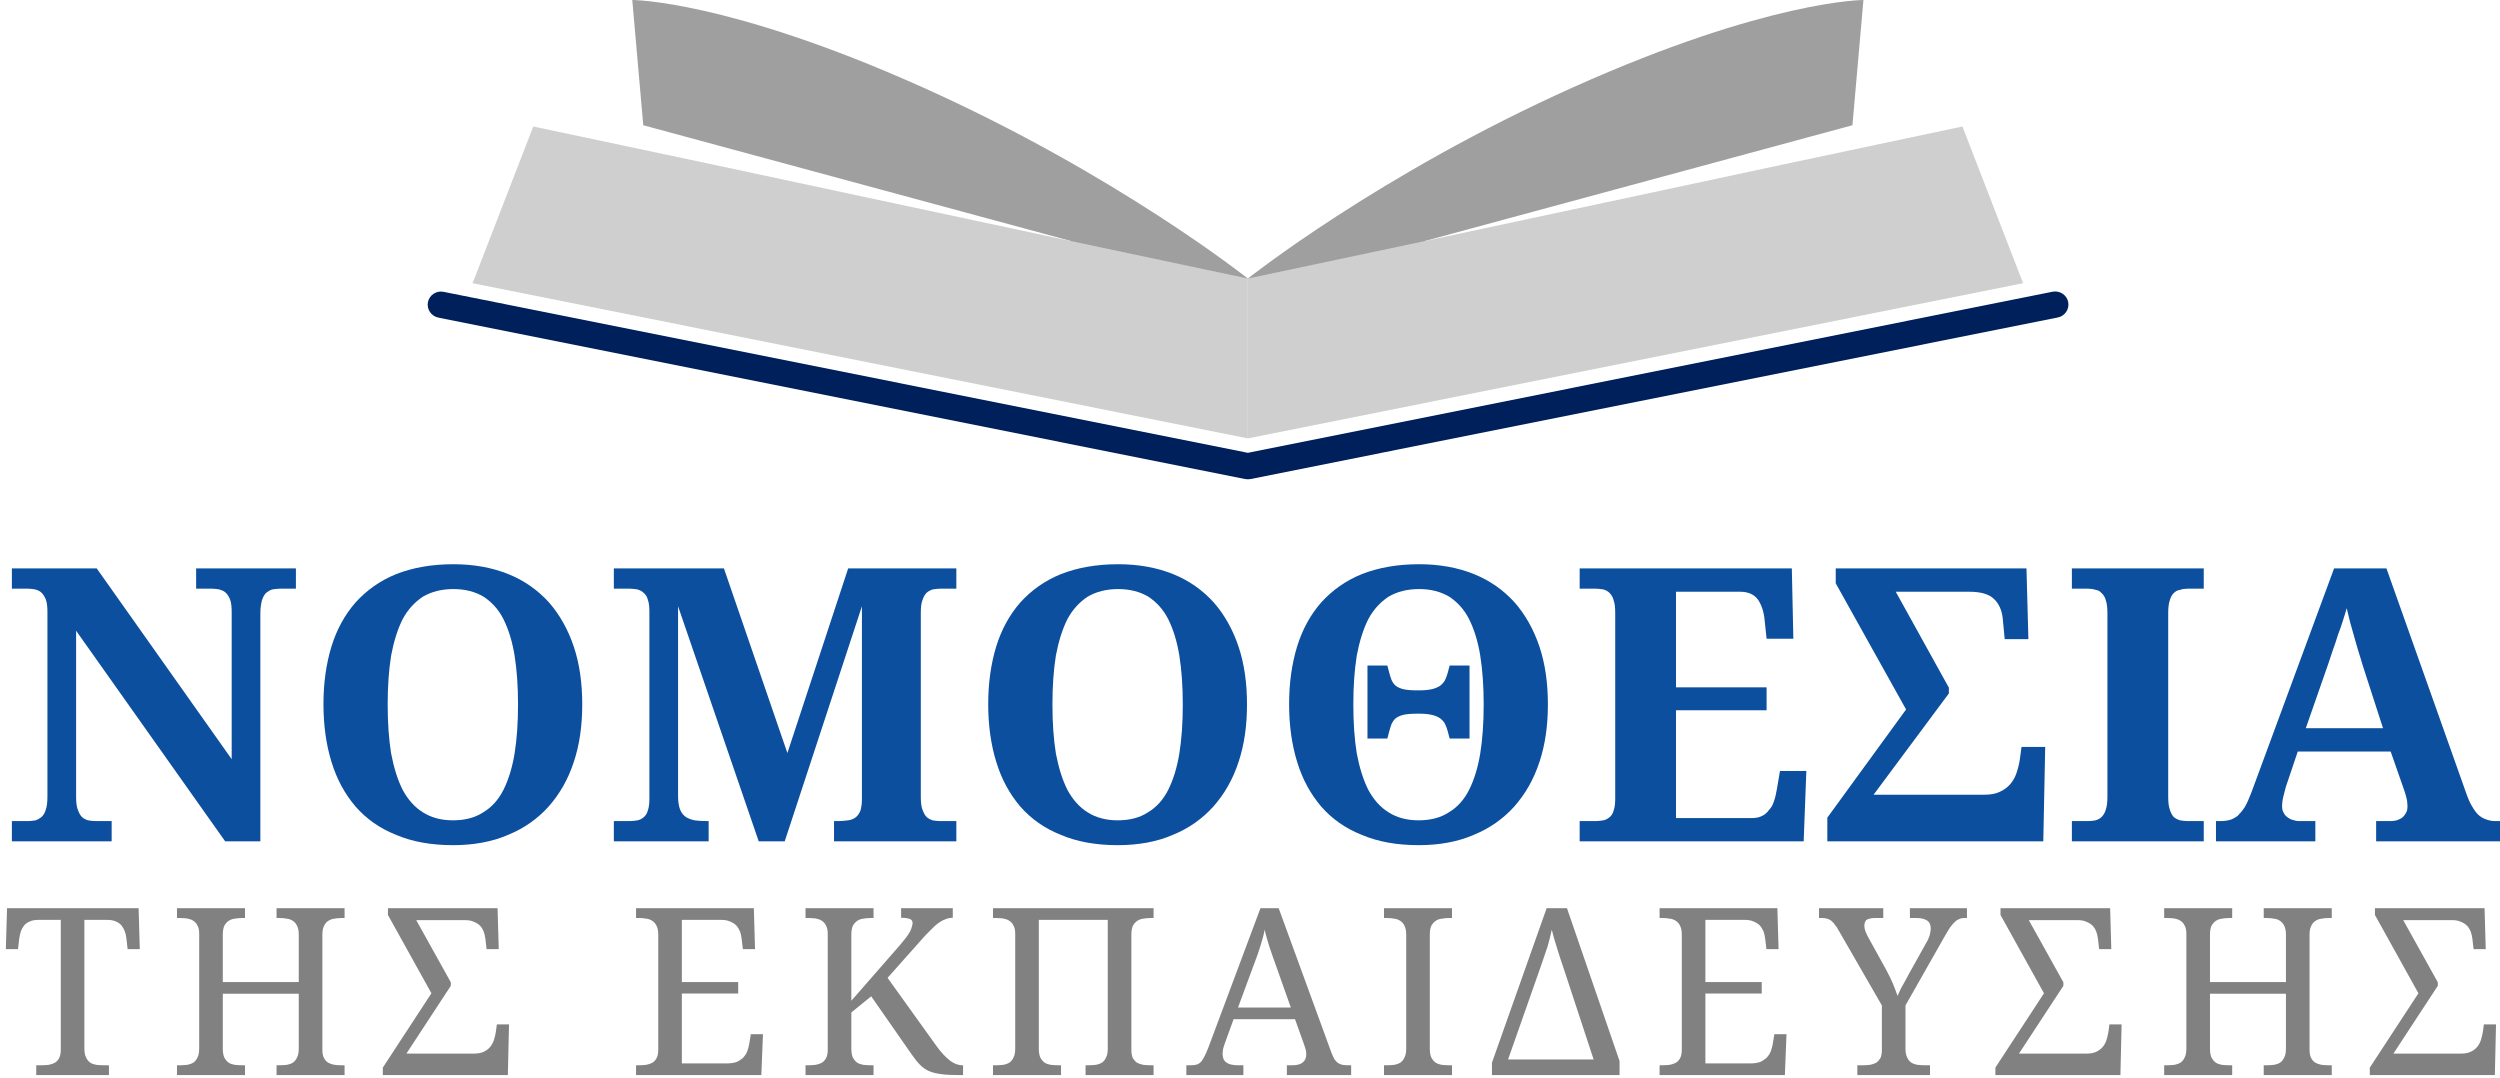 <?xml version="1.0" encoding="UTF-8" standalone="no"?><!DOCTYPE svg PUBLIC "-//W3C//DTD SVG 1.1//EN" "http://www.w3.org/Graphics/SVG/1.1/DTD/svg11.dtd"><svg width="100%" height="100%" viewBox="0 0 153 66" version="1.1" xmlns="http://www.w3.org/2000/svg" xmlns:xlink="http://www.w3.org/1999/xlink" xml:space="preserve" xmlns:serif="http://www.serif.com/" style="fill-rule:evenodd;clip-rule:evenodd;stroke-linejoin:round;stroke-miterlimit:2;"><g transform="matrix(1.114,0,0,1.114,-3172.7,-58.841)"><g transform="matrix(21,0,0,21,2848.09,99.041)"><path d="M0.586,-0l-0.39,-0.551l-0,0.433c-0,0.014 0.001,0.026 0.004,0.034c0.003,0.008 0.006,0.015 0.011,0.02c0.004,0.004 0.01,0.007 0.016,0.009c0.007,0.001 0.013,0.002 0.02,0.002l0.042,-0l0,0.053l-0.261,0l-0,-0.053l0.042,-0c0.007,-0 0.014,-0.001 0.02,-0.002c0.006,-0.002 0.011,-0.005 0.016,-0.009c0.005,-0.005 0.009,-0.012 0.011,-0.02c0.003,-0.008 0.004,-0.02 0.004,-0.034l0,-0.482c0,-0.013 -0.001,-0.024 -0.004,-0.032c-0.003,-0.008 -0.007,-0.014 -0.011,-0.018c-0.005,-0.005 -0.01,-0.007 -0.017,-0.009c-0.006,-0.001 -0.012,-0.002 -0.019,-0.002l-0.042,-0l-0,-0.053l0.222,0l0.353,0.499l0,-0.385c0,-0.013 -0.001,-0.024 -0.004,-0.032c-0.003,-0.008 -0.007,-0.014 -0.011,-0.018c-0.005,-0.005 -0.011,-0.007 -0.017,-0.009c-0.006,-0.001 -0.012,-0.002 -0.019,-0.002l-0.042,-0l-0,-0.053l0.261,0l-0,0.053l-0.042,-0c-0.007,-0 -0.013,0.001 -0.02,0.002c-0.006,0.002 -0.011,0.005 -0.016,0.009c-0.005,0.005 -0.008,0.011 -0.011,0.02c-0.002,0.008 -0.004,0.019 -0.004,0.034l0,0.596l-0.092,0Z" style="fill:#0c4f9f;fill-rule:nonzero;"/></g><g transform="matrix(21,0,0,21,2864.64,99.041)"><path d="M0.732,-0.358c-0,0.055 -0.007,0.105 -0.022,0.15c-0.015,0.046 -0.037,0.084 -0.066,0.117c-0.029,0.032 -0.064,0.057 -0.106,0.074c-0.041,0.018 -0.09,0.027 -0.144,0.027c-0.057,-0 -0.107,-0.009 -0.149,-0.027c-0.043,-0.017 -0.078,-0.042 -0.106,-0.074c-0.028,-0.033 -0.049,-0.071 -0.063,-0.117c-0.014,-0.045 -0.021,-0.096 -0.021,-0.151c0,-0.055 0.007,-0.105 0.021,-0.151c0.014,-0.045 0.035,-0.083 0.063,-0.115c0.029,-0.032 0.064,-0.057 0.106,-0.074c0.043,-0.017 0.093,-0.026 0.15,-0.026c0.054,-0 0.102,0.009 0.144,0.026c0.042,0.017 0.077,0.042 0.106,0.074c0.028,0.032 0.05,0.071 0.065,0.116c0.015,0.045 0.022,0.095 0.022,0.151Zm-0.509,0c0,0.048 0.003,0.091 0.009,0.128c0.007,0.037 0.017,0.069 0.03,0.095c0.014,0.026 0.032,0.046 0.053,0.059c0.022,0.014 0.048,0.021 0.079,0.021c0.031,-0 0.058,-0.007 0.079,-0.021c0.022,-0.013 0.04,-0.033 0.053,-0.059c0.013,-0.026 0.023,-0.058 0.029,-0.095c0.006,-0.037 0.009,-0.08 0.009,-0.128c-0,-0.048 -0.003,-0.09 -0.009,-0.128c-0.006,-0.037 -0.016,-0.069 -0.029,-0.095c-0.013,-0.026 -0.031,-0.045 -0.052,-0.059c-0.022,-0.013 -0.048,-0.02 -0.079,-0.02c-0.031,-0 -0.058,0.007 -0.08,0.02c-0.021,0.014 -0.039,0.033 -0.053,0.059c-0.013,0.026 -0.023,0.058 -0.03,0.095c-0.006,0.038 -0.009,0.08 -0.009,0.128Z" style="fill:#0c4f9f;fill-rule:nonzero;"/></g><g transform="matrix(21,0,0,21,2881.16,99.041)"><path d="M0.604,-0l0,-0.053l0.01,-0c0.01,-0 0.019,-0.001 0.027,-0.002c0.008,-0.001 0.015,-0.004 0.02,-0.008c0.005,-0.004 0.009,-0.01 0.012,-0.017c0.002,-0.007 0.004,-0.017 0.004,-0.029l-0,-0.506l-0.202,0.615l-0.068,-0l-0.211,-0.615l-0,0.497c-0,0.014 0.002,0.026 0.005,0.034c0.003,0.008 0.008,0.015 0.015,0.02c0.006,0.004 0.014,0.007 0.023,0.009c0.009,0.001 0.019,0.002 0.031,0.002l0.006,-0l-0,0.053l-0.248,-0l-0,-0.053l0.042,-0c0.007,-0 0.014,-0.001 0.02,-0.002c0.006,-0.001 0.011,-0.004 0.016,-0.008c0.005,-0.004 0.009,-0.01 0.011,-0.018c0.003,-0.008 0.004,-0.019 0.004,-0.032l0,-0.487c0,-0.013 -0.001,-0.024 -0.004,-0.032c-0.002,-0.008 -0.006,-0.014 -0.011,-0.018c-0.005,-0.005 -0.01,-0.007 -0.016,-0.009c-0.006,-0.001 -0.013,-0.002 -0.02,-0.002l-0.042,-0l-0,-0.053l0.288,0l0.166,0.483l0.159,-0.483l0.283,0l-0,0.053l-0.042,-0c-0.007,-0 -0.014,0.001 -0.02,0.002c-0.006,0.002 -0.012,0.005 -0.016,0.009c-0.005,0.005 -0.008,0.011 -0.011,0.02c-0.003,0.008 -0.004,0.019 -0.004,0.034l0,0.478c0,0.014 0.001,0.026 0.004,0.034c0.003,0.008 0.006,0.015 0.011,0.02c0.004,0.004 0.01,0.007 0.016,0.009c0.006,0.001 0.013,0.002 0.02,0.002l0.042,-0l-0,0.053l-0.32,-0Z" style="fill:#0c4f9f;fill-rule:nonzero;"/></g><g transform="matrix(21,0,0,21,2901.16,99.041)"><path d="M0.732,-0.358c-0,0.055 -0.007,0.105 -0.022,0.15c-0.015,0.046 -0.037,0.084 -0.066,0.117c-0.029,0.032 -0.064,0.057 -0.106,0.074c-0.041,0.018 -0.09,0.027 -0.144,0.027c-0.057,-0 -0.107,-0.009 -0.149,-0.027c-0.043,-0.017 -0.078,-0.042 -0.106,-0.074c-0.028,-0.033 -0.049,-0.071 -0.063,-0.117c-0.014,-0.045 -0.021,-0.096 -0.021,-0.151c0,-0.055 0.007,-0.105 0.021,-0.151c0.014,-0.045 0.035,-0.083 0.063,-0.115c0.029,-0.032 0.064,-0.057 0.106,-0.074c0.043,-0.017 0.093,-0.026 0.15,-0.026c0.054,-0 0.102,0.009 0.144,0.026c0.042,0.017 0.077,0.042 0.106,0.074c0.028,0.032 0.05,0.071 0.065,0.116c0.015,0.045 0.022,0.095 0.022,0.151Zm-0.509,0c0,0.048 0.003,0.091 0.009,0.128c0.007,0.037 0.017,0.069 0.03,0.095c0.014,0.026 0.032,0.046 0.053,0.059c0.022,0.014 0.048,0.021 0.079,0.021c0.031,-0 0.058,-0.007 0.079,-0.021c0.022,-0.013 0.04,-0.033 0.053,-0.059c0.013,-0.026 0.023,-0.058 0.029,-0.095c0.006,-0.037 0.009,-0.08 0.009,-0.128c-0,-0.048 -0.003,-0.09 -0.009,-0.128c-0.006,-0.037 -0.016,-0.069 -0.029,-0.095c-0.013,-0.026 -0.031,-0.045 -0.052,-0.059c-0.022,-0.013 -0.048,-0.02 -0.079,-0.02c-0.031,-0 -0.058,0.007 -0.08,0.02c-0.021,0.014 -0.039,0.033 -0.053,0.059c-0.013,0.026 -0.023,0.058 -0.03,0.095c-0.006,0.038 -0.009,0.08 -0.009,0.128Z" style="fill:#0c4f9f;fill-rule:nonzero;"/></g><g transform="matrix(21,0,0,21,2917.69,99.041)"><path d="M0.312,-0.46l0.005,0.019c0.002,0.007 0.004,0.014 0.006,0.019c0.003,0.006 0.006,0.011 0.011,0.015c0.005,0.004 0.012,0.007 0.02,0.009c0.009,0.002 0.021,0.003 0.036,0.003l0.005,-0c0.013,-0 0.024,-0.001 0.033,-0.003c0.009,-0.002 0.016,-0.005 0.022,-0.009c0.006,-0.005 0.01,-0.009 0.013,-0.015c0.003,-0.006 0.005,-0.012 0.007,-0.019l0.005,-0.019l0.052,0l-0,0.191l-0.052,-0l-0.005,-0.019c-0.002,-0.007 -0.004,-0.013 -0.007,-0.019c-0.003,-0.006 -0.007,-0.01 -0.013,-0.015c-0.006,-0.004 -0.013,-0.007 -0.022,-0.009c-0.009,-0.002 -0.02,-0.003 -0.033,-0.003l-0.005,0c-0.015,0 -0.027,0.001 -0.036,0.003c-0.008,0.002 -0.015,0.005 -0.02,0.009c-0.005,0.004 -0.008,0.009 -0.011,0.015c-0.002,0.005 -0.004,0.012 -0.006,0.019l-0.005,0.019l-0.052,-0l-0,-0.191l0.052,0Zm0.42,0.102c-0,0.055 -0.007,0.105 -0.022,0.15c-0.015,0.046 -0.037,0.084 -0.066,0.117c-0.029,0.032 -0.064,0.057 -0.106,0.074c-0.041,0.018 -0.09,0.027 -0.144,0.027c-0.057,-0 -0.107,-0.009 -0.149,-0.027c-0.043,-0.017 -0.078,-0.042 -0.106,-0.074c-0.028,-0.033 -0.049,-0.071 -0.063,-0.117c-0.014,-0.045 -0.021,-0.096 -0.021,-0.151c0,-0.055 0.007,-0.105 0.021,-0.151c0.014,-0.045 0.035,-0.083 0.063,-0.115c0.029,-0.032 0.064,-0.057 0.106,-0.074c0.043,-0.017 0.093,-0.026 0.15,-0.026c0.054,-0 0.102,0.009 0.144,0.026c0.042,0.017 0.077,0.042 0.106,0.074c0.028,0.032 0.05,0.071 0.065,0.116c0.015,0.045 0.022,0.095 0.022,0.151Zm-0.509,0c0,0.048 0.003,0.091 0.009,0.128c0.007,0.037 0.017,0.069 0.03,0.095c0.014,0.026 0.032,0.046 0.053,0.059c0.022,0.014 0.048,0.021 0.079,0.021c0.031,-0 0.058,-0.007 0.079,-0.021c0.022,-0.013 0.04,-0.033 0.053,-0.059c0.013,-0.026 0.023,-0.058 0.029,-0.095c0.006,-0.037 0.009,-0.08 0.009,-0.128c-0,-0.048 -0.003,-0.09 -0.009,-0.128c-0.006,-0.037 -0.016,-0.069 -0.029,-0.095c-0.013,-0.026 -0.031,-0.045 -0.052,-0.059c-0.022,-0.013 -0.048,-0.02 -0.079,-0.02c-0.031,-0 -0.058,0.007 -0.08,0.02c-0.021,0.014 -0.039,0.033 -0.053,0.059c-0.013,0.026 -0.023,0.058 -0.03,0.095c-0.006,0.038 -0.009,0.08 -0.009,0.128Z" style="fill:#0c4f9f;fill-rule:nonzero;"/></g><g transform="matrix(21,0,0,21,2934.22,99.041)"><path d="M0.28,-0.061l0.2,-0c0.01,-0 0.019,-0.002 0.026,-0.006c0.007,-0.003 0.013,-0.009 0.018,-0.016c0.006,-0.006 0.01,-0.014 0.013,-0.024c0.003,-0.009 0.005,-0.019 0.007,-0.03l0.008,-0.047l0.069,-0l-0.007,0.184l-0.586,-0l-0,-0.053l0.042,-0c0.007,-0 0.014,-0.001 0.02,-0.002c0.006,-0.001 0.011,-0.004 0.016,-0.008c0.005,-0.004 0.009,-0.01 0.011,-0.018c0.003,-0.008 0.004,-0.019 0.004,-0.032l0,-0.483c0,-0.015 -0.001,-0.026 -0.004,-0.034c-0.002,-0.009 -0.006,-0.015 -0.011,-0.02c-0.004,-0.004 -0.009,-0.007 -0.016,-0.009c-0.006,-0.001 -0.013,-0.002 -0.02,-0.002l-0.042,-0l-0,-0.053l0.555,0l0.004,0.184l-0.07,0l-0.005,-0.047c-0.002,-0.025 -0.009,-0.043 -0.018,-0.056c-0.01,-0.013 -0.025,-0.02 -0.046,-0.02l-0.168,0l-0,0.25l0.237,0l0,0.06l-0.237,0l-0,0.282Z" style="fill:#0c4f9f;fill-rule:nonzero;"/></g><g transform="matrix(21,0,0,21,2947.93,99.041)"><path d="M0.433,-0.122c0.016,-0 0.029,-0.002 0.04,-0.007c0.011,-0.005 0.02,-0.011 0.028,-0.02c0.007,-0.008 0.013,-0.018 0.017,-0.03c0.004,-0.012 0.007,-0.024 0.009,-0.038l0.004,-0.03l0.062,-0l-0.005,0.247l-0.565,-0l-0,-0.062l0.206,-0.283l-0.184,-0.33l-0,-0.039l0.499,0l0.005,0.185l-0.062,0l-0.005,-0.053c-0.002,-0.022 -0.01,-0.04 -0.023,-0.052c-0.013,-0.013 -0.035,-0.019 -0.065,-0.019l-0.192,0l0.139,0.251l-0,0.015l-0.197,0.265l0.289,-0Z" style="fill:#0c4f9f;fill-rule:nonzero;"/></g><g transform="matrix(21,0,0,21,2961.26,99.041)"><path d="M0.028,-0l-0,-0.053l0.042,-0c0.007,-0 0.014,-0.001 0.02,-0.002c0.007,-0.002 0.012,-0.005 0.016,-0.009c0.005,-0.005 0.009,-0.012 0.011,-0.02c0.003,-0.008 0.004,-0.02 0.004,-0.034l0,-0.478c0,-0.014 -0.001,-0.025 -0.004,-0.034c-0.002,-0.008 -0.006,-0.015 -0.011,-0.019c-0.004,-0.005 -0.009,-0.008 -0.016,-0.009c-0.006,-0.002 -0.013,-0.003 -0.02,-0.003l-0.042,0l-0,-0.053l0.345,0l0,0.053l-0.042,0c-0.007,0 -0.014,0.001 -0.02,0.003c-0.007,0.001 -0.012,0.004 -0.017,0.009c-0.004,0.004 -0.008,0.011 -0.01,0.019c-0.003,0.009 -0.004,0.02 -0.004,0.034l-0,0.478c-0,0.014 0.001,0.026 0.004,0.034c0.002,0.008 0.006,0.015 0.01,0.02c0.005,0.004 0.01,0.007 0.017,0.009c0.006,0.001 0.013,0.002 0.02,0.002l0.042,-0l0,0.053l-0.345,0Z" style="fill:#0c4f9f;fill-rule:nonzero;"/></g><g transform="matrix(21,0,0,21,2969.68,99.041)"><path d="M0.218,-0.235l-0.029,0.086c-0.003,0.008 -0.005,0.018 -0.008,0.029c-0.003,0.011 -0.004,0.02 -0.004,0.028c-0,0.007 0.001,0.012 0.004,0.017c0.002,0.005 0.006,0.009 0.01,0.012c0.004,0.003 0.009,0.006 0.014,0.007c0.006,0.002 0.011,0.003 0.017,0.003l0.042,-0l0,0.053l-0.26,0l-0,-0.053l0.012,-0c0.009,-0 0.017,-0.001 0.024,-0.003c0.008,-0.002 0.014,-0.006 0.021,-0.011c0.006,-0.006 0.012,-0.013 0.018,-0.022c0.006,-0.01 0.011,-0.022 0.017,-0.037l0.217,-0.588l0.137,0l0.209,0.589c0.005,0.014 0.01,0.026 0.016,0.035c0.005,0.009 0.011,0.017 0.017,0.022c0.006,0.005 0.013,0.009 0.02,0.011c0.008,0.003 0.015,0.004 0.023,0.004l0.018,-0l-0,0.053l-0.33,0l-0,-0.053l0.039,-0c0.005,-0 0.01,-0.001 0.015,-0.002c0.005,-0.002 0.01,-0.004 0.014,-0.007c0.004,-0.003 0.007,-0.007 0.01,-0.012c0.003,-0.005 0.004,-0.011 0.004,-0.018c-0,-0.008 -0.001,-0.016 -0.003,-0.023c-0.002,-0.008 -0.004,-0.014 -0.006,-0.02l-0.035,-0.1l-0.243,0Zm0.17,-0.225c-0.003,-0.011 -0.007,-0.023 -0.011,-0.036c-0.004,-0.012 -0.007,-0.025 -0.011,-0.038c-0.004,-0.013 -0.007,-0.026 -0.011,-0.039c-0.003,-0.013 -0.006,-0.025 -0.009,-0.037c-0.003,0.01 -0.006,0.021 -0.01,0.033c-0.004,0.012 -0.008,0.025 -0.013,0.037c-0.004,0.013 -0.008,0.026 -0.013,0.039c-0.004,0.012 -0.008,0.024 -0.012,0.036l-0.059,0.169l0.202,0l-0.053,-0.164Z" style="fill:#0c4f9f;fill-rule:nonzero;"/></g><g transform="matrix(12.841,0,0,12.841,2848.09,111.882)"><path d="M0.356,-0.114c-0,0.016 0.002,0.028 0.007,0.038c0.004,0.009 0.01,0.017 0.017,0.022c0.007,0.005 0.016,0.008 0.026,0.01c0.01,0.001 0.021,0.002 0.032,0.002l0.023,0l-0,0.042l-0.311,0l-0,-0.042l0.023,0c0.011,0 0.021,-0.001 0.031,-0.002c0.01,-0.002 0.019,-0.005 0.026,-0.009c0.008,-0.005 0.014,-0.012 0.018,-0.02c0.005,-0.009 0.007,-0.021 0.007,-0.036l-0,-0.555l-0.096,-0c-0.014,-0 -0.027,0.002 -0.037,0.007c-0.01,0.004 -0.018,0.01 -0.024,0.017c-0.006,0.008 -0.011,0.017 -0.014,0.026c-0.003,0.01 -0.006,0.021 -0.007,0.032l-0.005,0.043l-0.052,-0l0.005,-0.175l0.563,0l0.005,0.175l-0.052,-0l-0.005,-0.043c-0.001,-0.011 -0.003,-0.022 -0.007,-0.032c-0.003,-0.009 -0.008,-0.018 -0.014,-0.026c-0.006,-0.007 -0.014,-0.013 -0.024,-0.017c-0.01,-0.005 -0.023,-0.007 -0.038,-0.007l-0.097,-0l-0,0.55Z" style="fill:#818181;fill-rule:nonzero;"/></g><g transform="matrix(12.841,0,0,12.841,2857.26,111.882)"><path d="M0.464,-0l-0,-0.042l0.013,0c0.011,0 0.022,-0.001 0.032,-0.002c0.01,-0.002 0.019,-0.005 0.026,-0.01c0.007,-0.005 0.013,-0.013 0.017,-0.022c0.005,-0.01 0.007,-0.022 0.007,-0.038l0,-0.234l-0.325,-0l-0,0.234c-0,0.016 0.002,0.028 0.006,0.038c0.005,0.009 0.011,0.017 0.018,0.022c0.007,0.005 0.016,0.008 0.026,0.01c0.01,0.001 0.021,0.002 0.032,0.002l0.013,0l0,0.042l-0.291,0l0,-0.042l0.013,0c0.011,0 0.022,-0.001 0.032,-0.002c0.01,-0.002 0.018,-0.005 0.026,-0.01c0.007,-0.005 0.013,-0.013 0.017,-0.022c0.005,-0.01 0.007,-0.022 0.007,-0.038l-0,-0.49c-0,-0.015 -0.002,-0.026 -0.007,-0.035c-0.004,-0.009 -0.01,-0.016 -0.018,-0.021c-0.007,-0.005 -0.016,-0.008 -0.026,-0.01c-0.01,-0.001 -0.02,-0.002 -0.031,-0.002l-0.013,0l0,-0.042l0.291,0l0,0.042l-0.013,0c-0.011,0 -0.022,0.001 -0.032,0.003c-0.01,0.001 -0.019,0.005 -0.026,0.01c-0.007,0.005 -0.013,0.012 -0.018,0.021c-0.004,0.01 -0.006,0.022 -0.006,0.038l-0,0.202l0.325,0l0,-0.202c0,-0.016 -0.002,-0.028 -0.007,-0.038c-0.004,-0.009 -0.01,-0.016 -0.017,-0.021c-0.007,-0.005 -0.016,-0.009 -0.026,-0.01c-0.01,-0.002 -0.021,-0.003 -0.032,-0.003l-0.013,0l-0,-0.042l0.291,0l-0,0.042l-0.013,0c-0.011,0 -0.022,0.001 -0.032,0.003c-0.01,0.001 -0.018,0.005 -0.026,0.01c-0.007,0.005 -0.013,0.012 -0.017,0.021c-0.005,0.01 -0.007,0.022 -0.007,0.038l0,0.491c0,0.015 0.002,0.027 0.007,0.036c0.004,0.008 0.01,0.015 0.018,0.02c0.007,0.004 0.016,0.007 0.026,0.009c0.01,0.001 0.02,0.002 0.031,0.002l0.013,0l-0,0.042l-0.291,-0Z" style="fill:#818181;fill-rule:nonzero;"/></g><g transform="matrix(12.841,0,0,12.841,2868.76,111.882)"><path d="M0.413,-0.092c0.016,0 0.029,-0.002 0.04,-0.007c0.011,-0.005 0.02,-0.011 0.028,-0.02c0.007,-0.008 0.013,-0.018 0.017,-0.03c0.004,-0.012 0.007,-0.024 0.009,-0.038l0.004,-0.03l0.052,0l-0.005,0.217l-0.535,0l-0,-0.032l0.208,-0.318l-0.186,-0.335l-0,-0.029l0.469,0l0.005,0.175l-0.052,-0l-0.005,-0.043c-0.001,-0.011 -0.004,-0.022 -0.007,-0.031c-0.004,-0.01 -0.009,-0.019 -0.016,-0.026c-0.007,-0.007 -0.016,-0.013 -0.027,-0.017c-0.01,-0.005 -0.023,-0.007 -0.038,-0.007l-0.208,-0l0.148,0.266l-0,0.015l-0.19,0.29l0.289,0Z" style="fill:#818181;fill-rule:nonzero;"/></g><g transform="matrix(12.841,0,0,12.841,2882.48,111.882)"><path d="M0.234,-0.05l0.193,0c0.016,0 0.029,-0.002 0.041,-0.006c0.011,-0.005 0.02,-0.011 0.028,-0.018c0.007,-0.008 0.013,-0.016 0.017,-0.026c0.004,-0.01 0.007,-0.021 0.009,-0.032l0.007,-0.043l0.052,0l-0.007,0.175l-0.536,-0l0,-0.042l0.013,0c0.011,0 0.021,-0.001 0.031,-0.002c0.01,-0.002 0.019,-0.005 0.026,-0.009c0.008,-0.005 0.014,-0.012 0.018,-0.02c0.005,-0.009 0.007,-0.021 0.007,-0.036l-0,-0.491c-0,-0.016 -0.002,-0.028 -0.007,-0.038c-0.004,-0.009 -0.01,-0.016 -0.017,-0.021c-0.008,-0.005 -0.016,-0.009 -0.026,-0.01c-0.01,-0.002 -0.021,-0.003 -0.032,-0.003l-0.013,0l0,-0.042l0.504,0l0.005,0.175l-0.052,-0l-0.005,-0.043c-0.001,-0.011 -0.004,-0.022 -0.007,-0.032c-0.004,-0.009 -0.009,-0.018 -0.016,-0.026c-0.007,-0.007 -0.016,-0.013 -0.027,-0.017c-0.01,-0.005 -0.023,-0.007 -0.038,-0.007l-0.168,-0l-0,0.266l0.241,0l0,0.049l-0.241,-0l-0,0.299Z" style="fill:#818181;fill-rule:nonzero;"/></g><g transform="matrix(12.841,0,0,12.841,2891.79,111.882)"><path d="M0.441,-0.555c0.011,-0.013 0.02,-0.024 0.027,-0.033c0.007,-0.01 0.013,-0.018 0.017,-0.026c0.004,-0.008 0.007,-0.015 0.008,-0.021c0.002,-0.006 0.003,-0.011 0.003,-0.016c0,-0.008 -0.004,-0.014 -0.012,-0.017c-0.008,-0.003 -0.021,-0.005 -0.037,-0.005l-0,-0.041l0.221,0l-0,0.041c-0.011,0 -0.022,0.002 -0.033,0.007c-0.011,0.004 -0.021,0.01 -0.032,0.018c-0.01,0.008 -0.021,0.018 -0.032,0.03c-0.012,0.011 -0.024,0.024 -0.037,0.039l-0.145,0.163l0.211,0.294c0.019,0.026 0.038,0.046 0.056,0.06c0.017,0.013 0.035,0.02 0.054,0.02l0.002,0l-0,0.042l-0.011,0c-0.033,0 -0.061,-0.001 -0.082,-0.004c-0.022,-0.003 -0.04,-0.007 -0.055,-0.014c-0.014,-0.007 -0.027,-0.016 -0.038,-0.028c-0.011,-0.011 -0.022,-0.026 -0.035,-0.044l-0.172,-0.247l-0.085,0.069l-0,0.154c-0,0.016 0.002,0.028 0.006,0.038c0.005,0.009 0.011,0.017 0.018,0.022c0.007,0.005 0.016,0.008 0.026,0.01c0.01,0.001 0.021,0.002 0.032,0.002l0.013,0l0,0.042l-0.291,0l0,-0.042l0.013,0c0.011,0 0.021,-0.001 0.031,-0.002c0.01,-0.002 0.019,-0.005 0.026,-0.009c0.008,-0.005 0.014,-0.012 0.018,-0.02c0.005,-0.009 0.007,-0.021 0.007,-0.036l-0,-0.495c-0,-0.015 -0.002,-0.026 -0.007,-0.035c-0.004,-0.009 -0.01,-0.016 -0.018,-0.021c-0.007,-0.005 -0.016,-0.008 -0.026,-0.01c-0.01,-0.001 -0.02,-0.002 -0.031,-0.002l-0.013,0l0,-0.042l0.291,0l0,0.042l-0.013,0c-0.011,0 -0.022,0.001 -0.032,0.003c-0.01,0.001 -0.019,0.005 -0.026,0.01c-0.007,0.005 -0.013,0.012 -0.018,0.021c-0.004,0.01 -0.006,0.022 -0.006,0.038l-0,0.282l0.207,-0.237Z" style="fill:#818181;fill-rule:nonzero;"/></g><g transform="matrix(12.841,0,0,12.841,2902.09,111.882)"><path d="M0.038,-0.714l0.687,0l0,0.042l-0.013,0c-0.011,0 -0.022,0.001 -0.032,0.003c-0.01,0.001 -0.019,0.005 -0.026,0.01c-0.007,0.005 -0.013,0.012 -0.018,0.021c-0.004,0.01 -0.006,0.022 -0.006,0.038l-0,0.491c-0,0.015 0.002,0.027 0.006,0.036c0.005,0.008 0.011,0.015 0.018,0.02c0.008,0.004 0.016,0.007 0.026,0.009c0.01,0.001 0.021,0.002 0.032,0.002l0.013,0l0,0.042l-0.291,-0l0,-0.042l0.013,0c0.011,0 0.022,-0.001 0.032,-0.002c0.01,-0.002 0.018,-0.005 0.026,-0.01c0.007,-0.005 0.013,-0.013 0.017,-0.022c0.005,-0.01 0.007,-0.022 0.007,-0.038l-0,-0.55l-0.295,-0l-0,0.55c-0,0.016 0.002,0.028 0.006,0.038c0.005,0.009 0.011,0.017 0.018,0.022c0.007,0.005 0.016,0.008 0.026,0.01c0.01,0.001 0.021,0.002 0.032,0.002l0.013,0l0,0.042l-0.291,-0l0,-0.042l0.013,0c0.011,0 0.022,-0.001 0.032,-0.002c0.01,-0.002 0.018,-0.005 0.026,-0.01c0.007,-0.005 0.013,-0.013 0.017,-0.022c0.005,-0.01 0.007,-0.022 0.007,-0.038l-0,-0.49c-0,-0.015 -0.002,-0.026 -0.007,-0.035c-0.004,-0.009 -0.01,-0.016 -0.018,-0.021c-0.007,-0.005 -0.016,-0.008 -0.026,-0.01c-0.01,-0.001 -0.02,-0.002 -0.031,-0.002l-0.013,0l0,-0.042Z" style="fill:#818181;fill-rule:nonzero;"/></g><g transform="matrix(12.841,0,0,12.841,2913.2,111.882)"><path d="M0.202,-0.239l-0.038,0.105c-0.003,0.008 -0.005,0.016 -0.007,0.023c-0.001,0.008 -0.002,0.015 -0.002,0.02c-0,0.017 0.005,0.029 0.016,0.037c0.011,0.008 0.028,0.012 0.05,0.012l0.023,0l0,0.042l-0.244,0l0,-0.042l0.019,0c0.01,0 0.018,-0.001 0.025,-0.003c0.007,-0.002 0.013,-0.006 0.019,-0.012c0.005,-0.006 0.01,-0.014 0.015,-0.024c0.005,-0.01 0.011,-0.023 0.017,-0.039l0.222,-0.594l0.078,0l0.226,0.619c0.004,0.01 0.008,0.019 0.012,0.026c0.004,0.006 0.009,0.012 0.014,0.016c0.006,0.004 0.012,0.007 0.02,0.009c0.007,0.001 0.015,0.002 0.025,0.002l0.013,0l0,0.042l-0.275,-0l0,-0.042l0.023,0c0.04,0 0.06,-0.016 0.06,-0.048c0,-0.005 -0.001,-0.011 -0.002,-0.017c-0.001,-0.006 -0.004,-0.012 -0.006,-0.02l-0.04,-0.112l-0.263,0Zm0.183,-0.225c-0.011,-0.029 -0.02,-0.057 -0.029,-0.083c-0.008,-0.026 -0.016,-0.051 -0.021,-0.075c-0.002,0.012 -0.005,0.024 -0.008,0.035c-0.003,0.011 -0.007,0.023 -0.01,0.034c-0.004,0.012 -0.008,0.024 -0.012,0.037c-0.005,0.013 -0.01,0.027 -0.016,0.043l-0.068,0.184l0.226,-0l-0.062,-0.175Z" style="fill:#818181;fill-rule:nonzero;"/></g><g transform="matrix(12.841,0,0,12.841,2923.57,111.882)"><path d="M0.038,-0l0,-0.042l0.013,0c0.011,0 0.022,-0.001 0.032,-0.002c0.01,-0.002 0.018,-0.005 0.026,-0.01c0.007,-0.005 0.013,-0.013 0.017,-0.022c0.005,-0.01 0.007,-0.022 0.007,-0.038l-0,-0.486c-0,-0.016 -0.002,-0.028 -0.007,-0.038c-0.004,-0.009 -0.01,-0.016 -0.017,-0.021c-0.008,-0.005 -0.016,-0.009 -0.026,-0.01c-0.01,-0.002 -0.021,-0.003 -0.032,-0.003l-0.013,0l0,-0.042l0.291,0l0,0.042l-0.013,0c-0.011,0 -0.022,0.001 -0.032,0.003c-0.01,0.001 -0.019,0.005 -0.026,0.01c-0.007,0.005 -0.013,0.012 -0.018,0.021c-0.004,0.01 -0.006,0.022 -0.006,0.038l-0,0.486c-0,0.016 0.002,0.028 0.006,0.038c0.005,0.009 0.011,0.017 0.018,0.022c0.007,0.005 0.016,0.008 0.026,0.01c0.01,0.001 0.021,0.002 0.032,0.002l0.013,0l0,0.042l-0.291,-0Z" style="fill:#818181;fill-rule:nonzero;"/></g><g transform="matrix(12.841,0,0,12.841,2929.59,111.882)"><path d="M0.577,-0l-0.546,-0l-0,-0.053l0.234,-0.661l0.087,0l0.225,0.654l0,0.06Zm-0.111,-0.067l-0.129,-0.392c-0.01,-0.03 -0.02,-0.058 -0.028,-0.086c-0.009,-0.027 -0.016,-0.053 -0.022,-0.077c-0.005,0.024 -0.011,0.048 -0.018,0.072c-0.008,0.024 -0.017,0.051 -0.028,0.082l-0.141,0.401l0.366,0Z" style="fill:#818181;fill-rule:nonzero;"/></g><g transform="matrix(12.841,0,0,12.841,2938.71,111.882)"><path d="M0.234,-0.05l0.193,0c0.016,0 0.029,-0.002 0.041,-0.006c0.011,-0.005 0.02,-0.011 0.028,-0.018c0.007,-0.008 0.013,-0.016 0.017,-0.026c0.004,-0.01 0.007,-0.021 0.009,-0.032l0.007,-0.043l0.052,0l-0.007,0.175l-0.536,-0l0,-0.042l0.013,0c0.011,0 0.021,-0.001 0.031,-0.002c0.01,-0.002 0.019,-0.005 0.026,-0.009c0.008,-0.005 0.014,-0.012 0.018,-0.02c0.005,-0.009 0.007,-0.021 0.007,-0.036l-0,-0.491c-0,-0.016 -0.002,-0.028 -0.007,-0.038c-0.004,-0.009 -0.01,-0.016 -0.017,-0.021c-0.008,-0.005 -0.016,-0.009 -0.026,-0.01c-0.01,-0.002 -0.021,-0.003 -0.032,-0.003l-0.013,0l0,-0.042l0.504,0l0.005,0.175l-0.052,-0l-0.005,-0.043c-0.001,-0.011 -0.004,-0.022 -0.007,-0.032c-0.004,-0.009 -0.009,-0.018 -0.016,-0.026c-0.007,-0.007 -0.016,-0.013 -0.027,-0.017c-0.01,-0.005 -0.023,-0.007 -0.038,-0.007l-0.168,-0l-0,0.266l0.241,0l0,0.049l-0.241,-0l-0,0.299Z" style="fill:#818181;fill-rule:nonzero;"/></g><g transform="matrix(12.841,0,0,12.841,2948.02,111.882)"><path d="M0.159,-0l0,-0.042l0.023,0c0.011,0 0.022,-0.001 0.032,-0.002c0.01,-0.002 0.018,-0.005 0.026,-0.009c0.007,-0.005 0.013,-0.012 0.018,-0.02c0.004,-0.009 0.006,-0.021 0.006,-0.036l0,-0.189l-0.185,-0.321c-0.005,-0.01 -0.011,-0.018 -0.016,-0.024c-0.004,-0.007 -0.01,-0.012 -0.015,-0.017c-0.005,-0.004 -0.011,-0.007 -0.018,-0.009c-0.006,-0.002 -0.014,-0.003 -0.022,-0.003l-0.013,0l0,-0.042l0.275,0l0,0.042l-0.037,0c-0.009,0 -0.017,0.001 -0.022,0.003c-0.006,0.001 -0.01,0.003 -0.014,0.006c-0.003,0.003 -0.005,0.007 -0.006,0.011c-0.001,0.004 -0.002,0.008 -0.002,0.012c-0,0.009 0.002,0.019 0.006,0.028c0.004,0.01 0.008,0.018 0.012,0.025l0.074,0.134c0.011,0.02 0.021,0.041 0.03,0.061c0.008,0.02 0.015,0.038 0.02,0.053c0.003,-0.007 0.007,-0.015 0.011,-0.024c0.004,-0.009 0.009,-0.018 0.015,-0.028c0.005,-0.01 0.011,-0.02 0.017,-0.031c0.005,-0.01 0.011,-0.021 0.017,-0.031l0.064,-0.115c0.007,-0.011 0.011,-0.022 0.014,-0.032c0.003,-0.011 0.004,-0.02 0.004,-0.028c0,-0.015 -0.005,-0.026 -0.015,-0.033c-0.011,-0.007 -0.026,-0.011 -0.045,-0.011l-0.029,0l-0,-0.042l0.244,0l-0,0.042l-0.012,0c-0.007,0 -0.014,0.001 -0.02,0.004c-0.006,0.002 -0.013,0.006 -0.019,0.012c-0.007,0.007 -0.014,0.014 -0.021,0.024c-0.007,0.01 -0.014,0.023 -0.023,0.038l-0.168,0.296l0,0.184c0,0.016 0.002,0.028 0.007,0.038c0.004,0.009 0.01,0.017 0.017,0.022c0.008,0.005 0.016,0.008 0.026,0.01c0.01,0.001 0.021,0.002 0.032,0.002l0.023,0l0,0.042l-0.311,0Z" style="fill:#818181;fill-rule:nonzero;"/></g><g transform="matrix(12.841,0,0,12.841,2957.35,111.882)"><path d="M0.413,-0.092c0.016,0 0.029,-0.002 0.04,-0.007c0.011,-0.005 0.02,-0.011 0.028,-0.02c0.007,-0.008 0.013,-0.018 0.017,-0.03c0.004,-0.012 0.007,-0.024 0.009,-0.038l0.004,-0.03l0.052,0l-0.005,0.217l-0.535,0l-0,-0.032l0.208,-0.318l-0.186,-0.335l-0,-0.029l0.469,0l0.005,0.175l-0.052,-0l-0.005,-0.043c-0.001,-0.011 -0.004,-0.022 -0.007,-0.031c-0.004,-0.01 -0.009,-0.019 -0.016,-0.026c-0.007,-0.007 -0.016,-0.013 -0.027,-0.017c-0.01,-0.005 -0.023,-0.007 -0.038,-0.007l-0.208,-0l0.148,0.266l-0,0.015l-0.19,0.29l0.289,0Z" style="fill:#818181;fill-rule:nonzero;"/></g><g transform="matrix(12.841,0,0,12.841,2966.43,111.882)"><path d="M0.464,-0l-0,-0.042l0.013,0c0.011,0 0.022,-0.001 0.032,-0.002c0.01,-0.002 0.019,-0.005 0.026,-0.01c0.007,-0.005 0.013,-0.013 0.017,-0.022c0.005,-0.01 0.007,-0.022 0.007,-0.038l0,-0.234l-0.325,-0l-0,0.234c-0,0.016 0.002,0.028 0.006,0.038c0.005,0.009 0.011,0.017 0.018,0.022c0.007,0.005 0.016,0.008 0.026,0.01c0.01,0.001 0.021,0.002 0.032,0.002l0.013,0l0,0.042l-0.291,0l0,-0.042l0.013,0c0.011,0 0.022,-0.001 0.032,-0.002c0.01,-0.002 0.018,-0.005 0.026,-0.01c0.007,-0.005 0.013,-0.013 0.017,-0.022c0.005,-0.01 0.007,-0.022 0.007,-0.038l-0,-0.49c-0,-0.015 -0.002,-0.026 -0.007,-0.035c-0.004,-0.009 -0.01,-0.016 -0.018,-0.021c-0.007,-0.005 -0.016,-0.008 -0.026,-0.01c-0.01,-0.001 -0.02,-0.002 -0.031,-0.002l-0.013,0l0,-0.042l0.291,0l0,0.042l-0.013,0c-0.011,0 -0.022,0.001 -0.032,0.003c-0.01,0.001 -0.019,0.005 -0.026,0.01c-0.007,0.005 -0.013,0.012 -0.018,0.021c-0.004,0.01 -0.006,0.022 -0.006,0.038l-0,0.202l0.325,0l0,-0.202c0,-0.016 -0.002,-0.028 -0.007,-0.038c-0.004,-0.009 -0.01,-0.016 -0.017,-0.021c-0.007,-0.005 -0.016,-0.009 -0.026,-0.01c-0.01,-0.002 -0.021,-0.003 -0.032,-0.003l-0.013,0l-0,-0.042l0.291,0l-0,0.042l-0.013,0c-0.011,0 -0.022,0.001 -0.032,0.003c-0.01,0.001 -0.018,0.005 -0.026,0.01c-0.007,0.005 -0.013,0.012 -0.017,0.021c-0.005,0.01 -0.007,0.022 -0.007,0.038l0,0.491c0,0.015 0.002,0.027 0.007,0.036c0.004,0.008 0.01,0.015 0.018,0.02c0.007,0.004 0.016,0.007 0.026,0.009c0.01,0.001 0.02,0.002 0.031,0.002l0.013,0l-0,0.042l-0.291,-0Z" style="fill:#818181;fill-rule:nonzero;"/></g><g transform="matrix(12.841,0,0,12.841,2977.92,111.882)"><path d="M0.413,-0.092c0.016,0 0.029,-0.002 0.04,-0.007c0.011,-0.005 0.02,-0.011 0.028,-0.02c0.007,-0.008 0.013,-0.018 0.017,-0.03c0.004,-0.012 0.007,-0.024 0.009,-0.038l0.004,-0.03l0.052,0l-0.005,0.217l-0.535,0l-0,-0.032l0.208,-0.318l-0.186,-0.335l-0,-0.029l0.469,0l0.005,0.175l-0.052,-0l-0.005,-0.043c-0.001,-0.011 -0.004,-0.022 -0.007,-0.031c-0.004,-0.01 -0.009,-0.019 -0.016,-0.026c-0.007,-0.007 -0.016,-0.013 -0.027,-0.017c-0.01,-0.005 -0.023,-0.007 -0.038,-0.007l-0.208,-0l0.148,0.266l-0,0.015l-0.19,0.29l0.289,0Z" style="fill:#818181;fill-rule:nonzero;"/></g></g><g><path d="M74.106,19.783l2.262,-2.737c0,-0 -8.034,-6.385 -19.932,-11.715c-11.897,-5.331 -17.741,-5.331 -17.741,-5.331l0.673,7.665l26.19,7.091l-25.693,-1.397l34.241,6.424Z" style="fill:#9f9f9f;"/><path d="M27.134,17.858l49.234,9.855l49.257,-9.861c0.436,-0.083 0.861,0.199 0.949,0.629l0,0.006c0.083,0.43 -0.199,0.855 -0.635,0.943l-49.389,9.884c-0.11,0.022 -0.22,0.027 -0.336,0.006l-49.394,-9.884c-0.431,-0.089 -0.718,-0.513 -0.63,-0.949c0.089,-0.431 0.514,-0.712 0.944,-0.629" style="fill:#00205c;"/><path d="M76.368,26.83l0,-9.784c-14.413,-3.029 -29.318,-6.274 -43.732,-9.304l-3.714,9.591l47.446,9.497Z" style="fill:#cfcfcf;"/><path d="M78.636,19.783l-2.267,-2.737c-0,-0 8.034,-6.385 19.932,-11.715c11.897,-5.331 17.741,-5.331 17.741,-5.331l-0.673,7.665l-26.191,7.091l25.694,-1.397l-34.236,6.424Z" style="fill:#9f9f9f;"/><path d="M76.368,26.83l0,-9.784c14.414,-3.029 29.324,-6.274 43.732,-9.304l3.715,9.591l-47.447,9.497Z" style="fill:#cfcfcf;"/></g></svg>